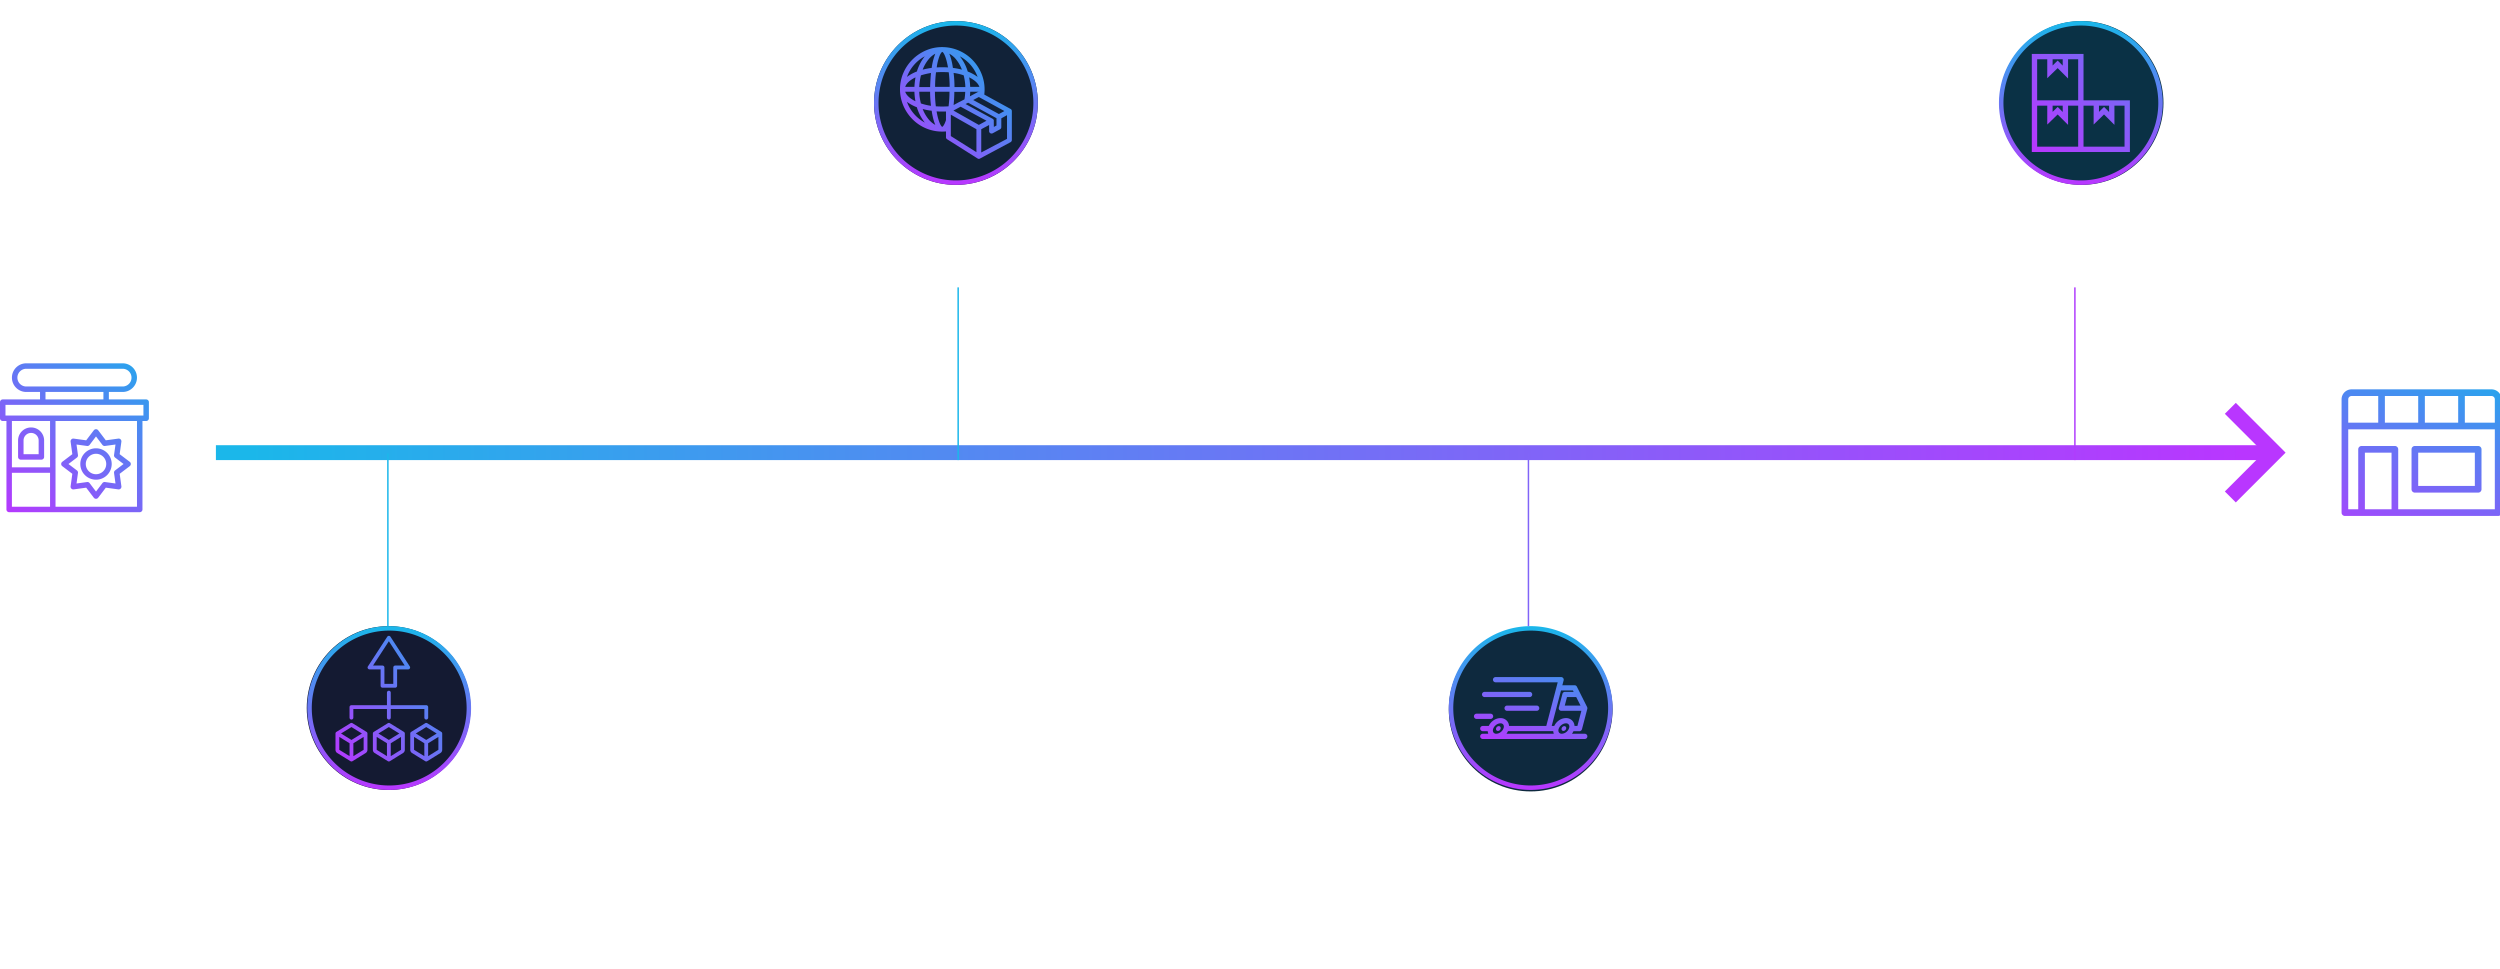 <?xml version="1.0" encoding="UTF-8"?>
<svg xmlns="http://www.w3.org/2000/svg" xmlns:xlink="http://www.w3.org/1999/xlink" width="1679" height="651" viewBox="0 0 1679 651">
  <defs>
    <filter id="Ellipse_2456" x="176" y="390.516" width="170" height="170">
      <feOffset></feOffset>
      <feGaussianBlur stdDeviation="10" result="blur"></feGaussianBlur>
      <feFlood flood-color="#1ab7ea" flood-opacity="0.365"></feFlood>
      <feComposite operator="in" in2="blur"></feComposite>
      <feComposite in="SourceGraphic"></feComposite>
    </filter>
    <linearGradient id="linear-gradient" x1="0.5" x2="0.5" y2="1" gradientUnits="objectBoundingBox">
      <stop offset="0" stop-color="#1ab7ea"></stop>
      <stop offset="1" stop-color="#b936ff"></stop>
    </linearGradient>
    <linearGradient id="linear-gradient-2" x1="1" x2="0" y2="1" gradientUnits="objectBoundingBox">
      <stop offset="0" stop-color="#13b5ea"></stop>
      <stop offset="1" stop-color="#b936ff"></stop>
    </linearGradient>
    <filter id="Ellipse_2456-2" x="1313" y="-15.838" width="170" height="170">
      <feOffset></feOffset>
      <feGaussianBlur stdDeviation="10" result="blur-2"></feGaussianBlur>
      <feFlood flood-color="#1ab7ea" flood-opacity="0.365"></feFlood>
      <feComposite operator="in" in2="blur-2"></feComposite>
      <feComposite in="SourceGraphic"></feComposite>
    </filter>
    <filter id="Ellipse_2456-3" x="557" y="-15.838" width="170" height="170">
      <feOffset></feOffset>
      <feGaussianBlur stdDeviation="10" result="blur-3"></feGaussianBlur>
      <feFlood flood-color="#1ab7ea" flood-opacity="0.365"></feFlood>
      <feComposite operator="in" in2="blur-3"></feComposite>
      <feComposite in="SourceGraphic"></feComposite>
    </filter>
    <filter id="Ellipse_2456-4" x="943" y="391.516" width="170" height="170">
      <feOffset></feOffset>
      <feGaussianBlur stdDeviation="10" result="blur-4"></feGaussianBlur>
      <feFlood flood-color="#1ab7ea" flood-opacity="0.365"></feFlood>
      <feComposite operator="in" in2="blur-4"></feComposite>
      <feComposite in="SourceGraphic"></feComposite>
    </filter>
    <linearGradient id="linear-gradient-9" x1="0.015" x2="0.988" gradientUnits="objectBoundingBox">
      <stop offset="0" stop-color="#1bb7ea"></stop>
      <stop offset="1" stop-color="#b936ff"></stop>
    </linearGradient>
    <clipPath id="clip-Web_1920_3">
      <rect width="1679" height="651"></rect>
    </clipPath>
  </defs>
  <g id="Web_1920_3" data-name="Web 1920 – 3" clip-path="url(#clip-Web_1920_3)">
    <g id="Group_1230" data-name="Group 1230" transform="translate(-120 -246)">
      <g id="Group_1189" data-name="Group 1189" transform="translate(145 198.322)">
        <g id="Group_1167" data-name="Group 1167" transform="translate(1 -6.901)">
          <path id="Path_1195" data-name="Path 1195" d="M17.275,25H13.9L17.31,7.938h3.375Zm15.513,0H29.413L25.557,13.656h-.07L23.225,25H19.85l3.41-17.062h3.375L30.479,19.27h.07L32.823,7.938H36.2ZM48.711,10.574H44.317L41.434,25H38.059l2.883-14.426H36.571L37.1,7.938H49.239ZM58.389,17.5H51.92l-.973,4.875h7.582L58,25H47.045l3.41-17.062H61.389l-.527,2.637H53.3l-.855,4.289h6.469Zm4.9,4.875h6.984L69.742,25H59.382l3.41-17.062h3.375Zm11.634,0H81.9L81.376,25H71.017l3.41-17.062H77.8ZM86.2,25H82.827l3.41-17.062h3.375Zm15.3-2.332a8.439,8.439,0,0,1-2.59,1.793,9.161,9.161,0,0,1-3.961.785,5.164,5.164,0,0,1-4.289-1.975,5.876,5.876,0,0,1-.949-5.021l.715-3.562a8.886,8.886,0,0,1,2.777-5.145,7.333,7.333,0,0,1,4.98-1.852,5.108,5.108,0,0,1,4.078,1.518,5.036,5.036,0,0,1,1.055,3.99l-.035.07H100.1a3.521,3.521,0,0,0-.451-2.174,2.126,2.126,0,0,0-1.893-.768,3.322,3.322,0,0,0-2.443,1.236,6.285,6.285,0,0,0-1.518,3.1l-.715,3.586a4.656,4.656,0,0,0,.229,3.217,2.294,2.294,0,0,0,2.174,1.154,5.176,5.176,0,0,0,1.705-.252,3.361,3.361,0,0,0,1.119-.6l.621-3.094h-2.66l.469-2.367h6.035ZM114.533,17.5h-6.469l-.973,4.875h7.582L114.146,25H103.189L106.6,7.938h10.934l-.527,2.637h-7.559l-.855,4.289h6.469ZM128.464,25h-3.375l-3.855-11.344h-.07L118.9,25h-3.375l3.41-17.062h3.375l3.844,11.332h.07L128.5,7.938h3.375Zm15.923-14.426h-4.395L137.111,25h-3.375l2.883-14.426h-4.371l.527-2.637h12.141Zm17.7,7.477a9.474,9.474,0,0,1-2.76,5.285,7.221,7.221,0,0,1-5.068,1.91,5.364,5.364,0,0,1-4.441-2.115,6.042,6.042,0,0,1-1.055-5.162l.609-3.07a9.737,9.737,0,0,1,2.689-5.291,6.916,6.916,0,0,1,4.963-1.916,5.561,5.561,0,0,1,4.541,2.133A5.959,5.959,0,0,1,162.7,14.98Zm-2.766-3.094a4.458,4.458,0,0,0-.393-3.334,2.688,2.688,0,0,0-2.432-1.26,2.926,2.926,0,0,0-2.379,1.242,7.611,7.611,0,0,0-1.371,3.27l-.621,3.094a4.714,4.714,0,0,0,.316,3.357,2.517,2.517,0,0,0,2.344,1.26,3.124,3.124,0,0,0,2.473-1.26,7.339,7.339,0,0,0,1.453-3.275Zm8.037,3.223L166,25h-3.387l3.41-17.062h6.059A5.326,5.326,0,0,1,176,9.285a3.821,3.821,0,0,1,.891,3.691,5.02,5.02,0,0,1-1.113,2.361,5.755,5.755,0,0,1-2.215,1.494,2.853,2.853,0,0,1,1.705,1.523,4.2,4.2,0,0,1,.17,2.5l-.258,1.254a6.245,6.245,0,0,0-.123,1.506,1.683,1.683,0,0,0,.393,1.143L175.4,25h-3.48a1.622,1.622,0,0,1-.322-1.236,10.365,10.365,0,0,1,.217-1.682l.234-1.207a2.646,2.646,0,0,0-.193-2.021,1.8,1.8,0,0,0-1.6-.674Zm.527-2.637h2.625a3.037,3.037,0,0,0,1.957-.627,2.988,2.988,0,0,0,1.031-1.787,2.371,2.371,0,0,0-.234-1.9,1.988,1.988,0,0,0-1.711-.656h-2.672ZM176.9,25l3.41-17.062h5.1a5.633,5.633,0,0,1,4.523,2.1,5.854,5.854,0,0,1,1.16,5.145L190.515,18a9.157,9.157,0,0,1-2.7,5.186A7.148,7.148,0,0,1,182.863,25Zm6.258-14.426-2.355,11.8h2.414a3.153,3.153,0,0,0,2.508-1.172,7,7,0,0,0,1.406-3.2l.574-2.848a4.306,4.306,0,0,0-.434-3.328,2.882,2.882,0,0,0-2.566-1.254ZM202.384,17.5h-6.469l-.973,4.875h7.582L202,25H191.04l3.41-17.062h10.934l-.527,2.637H197.3l-.855,4.289h6.469Zm5.74.68L206.764,25h-3.387l3.41-17.062h6.059a5.326,5.326,0,0,1,3.914,1.348,3.821,3.821,0,0,1,.891,3.691,5.02,5.02,0,0,1-1.113,2.361,5.755,5.755,0,0,1-2.215,1.494,2.853,2.853,0,0,1,1.705,1.523,4.2,4.2,0,0,1,.17,2.5l-.258,1.254a6.245,6.245,0,0,0-.123,1.506,1.683,1.683,0,0,0,.393,1.143l-.047.246h-3.48a1.622,1.622,0,0,1-.322-1.236,10.365,10.365,0,0,1,.217-1.682l.234-1.207a2.646,2.646,0,0,0-.193-2.021,1.8,1.8,0,0,0-1.6-.674Zm.527-2.637h2.625a3.037,3.037,0,0,0,1.957-.627,2.988,2.988,0,0,0,1.031-1.787,2.371,2.371,0,0,0-.234-1.9,1.988,1.988,0,0,0-1.711-.656h-2.672ZM46.42,47.281l.023.07a8.517,8.517,0,0,1-2.4,4.371,6.421,6.421,0,0,1-4.482,1.523A5.37,5.37,0,0,1,35.176,51.2a5.828,5.828,0,0,1-1.049-5.068l.68-3.4a9.645,9.645,0,0,1,2.566-5.2,6.5,6.5,0,0,1,4.711-1.84A5.575,5.575,0,0,1,46.4,37.355a5.206,5.206,0,0,1,1.172,4.43l-.023.059h-3.3a3.824,3.824,0,0,0-.352-2.607,2.33,2.33,0,0,0-2.121-.908,2.827,2.827,0,0,0-2.232,1.225,7.157,7.157,0,0,0-1.354,3.158l-.691,3.422a4.968,4.968,0,0,0,.205,3.275,2.182,2.182,0,0,0,2.1,1.213,2.8,2.8,0,0,0,2.1-.814,5.708,5.708,0,0,0,1.248-2.525Zm14.834-1.23a9.474,9.474,0,0,1-2.76,5.285,7.221,7.221,0,0,1-5.068,1.91,5.364,5.364,0,0,1-4.441-2.115,6.042,6.042,0,0,1-1.055-5.162l.609-3.07a9.737,9.737,0,0,1,2.689-5.291,6.916,6.916,0,0,1,4.963-1.916,5.561,5.561,0,0,1,4.541,2.133,5.959,5.959,0,0,1,1.131,5.156Zm-2.766-3.094a4.458,4.458,0,0,0-.393-3.334,2.688,2.688,0,0,0-2.432-1.26,2.926,2.926,0,0,0-2.379,1.242,7.611,7.611,0,0,0-1.371,3.27l-.621,3.094a4.714,4.714,0,0,0,.316,3.357,2.517,2.517,0,0,0,2.344,1.26,3.124,3.124,0,0,0,2.473-1.26,7.339,7.339,0,0,0,1.453-3.275ZM74.716,53H71.341L67.486,41.656h-.07L65.154,53H61.779l3.41-17.062h3.375L72.408,47.27h.07l2.273-11.332h3.375Zm11.67-4.137a1.911,1.911,0,0,0-.334-1.752,6.707,6.707,0,0,0-2.2-1.271,9.6,9.6,0,0,1-3.926-2.256,3.719,3.719,0,0,1-.809-3.475,4.893,4.893,0,0,1,2.168-3.27,7.463,7.463,0,0,1,4.2-1.148A5.668,5.668,0,0,1,89.568,37.1a3.81,3.81,0,0,1,.943,3.82l-.035.07h-3.27a2.189,2.189,0,0,0-.387-1.934,2.316,2.316,0,0,0-1.863-.727,2.672,2.672,0,0,0-1.576.51,2.015,2.015,0,0,0-.873,1.248,1.666,1.666,0,0,0,.352,1.67,9.419,9.419,0,0,0,2.578,1.307,8.454,8.454,0,0,1,3.645,2.221,4.013,4.013,0,0,1,.68,3.557,4.856,4.856,0,0,1-2.174,3.311,7.781,7.781,0,0,1-4.248,1.1,7.185,7.185,0,0,1-4.33-1.277q-1.764-1.277-1.166-3.949l.023-.07h3.281q-.3,1.512.545,2.092a3.775,3.775,0,0,0,2.174.58,2.85,2.85,0,0,0,1.605-.5A2,2,0,0,0,86.386,48.863Zm18.255-2.812a9.474,9.474,0,0,1-2.76,5.285,7.221,7.221,0,0,1-5.068,1.91,5.364,5.364,0,0,1-4.441-2.115,6.042,6.042,0,0,1-1.055-5.162l.609-3.07a9.737,9.737,0,0,1,2.689-5.291,6.916,6.916,0,0,1,4.963-1.916,5.561,5.561,0,0,1,4.541,2.133,5.959,5.959,0,0,1,1.131,5.156Zm-2.766-3.094a4.458,4.458,0,0,0-.393-3.334,2.688,2.688,0,0,0-2.432-1.26,2.926,2.926,0,0,0-2.379,1.242,7.611,7.611,0,0,0-1.371,3.27l-.621,3.094A4.714,4.714,0,0,0,95,49.326a2.517,2.517,0,0,0,2.344,1.26,3.124,3.124,0,0,0,2.473-1.26,7.339,7.339,0,0,0,1.453-3.275Zm7.193,7.418h6.984L115.526,53H105.166l3.41-17.062h3.375ZM120.352,53h-3.375l3.41-17.062h3.375Zm2.576,0,3.41-17.062h5.1a5.633,5.633,0,0,1,4.523,2.1,5.854,5.854,0,0,1,1.16,5.145L136.545,46a9.157,9.157,0,0,1-2.7,5.186A7.148,7.148,0,0,1,128.892,53Zm6.258-14.426-2.355,11.8h2.414a3.153,3.153,0,0,0,2.508-1.172,7,7,0,0,0,1.406-3.2l.574-2.848a4.306,4.306,0,0,0-.434-3.328,2.882,2.882,0,0,0-2.566-1.254Zm16.9,10.746h-5.344l-1.8,3.68h-3.387l8.836-17.062h3.445L149.808,53h-3.4Zm-4.031-2.684h3.785l-.574-6.4-.07-.012Zm21.537-8.062h-4.395L156.309,53h-3.375l2.883-14.426h-4.371l.527-2.637h12.141ZM165.471,53H162.1l3.41-17.062h3.375Zm16.849-6.949a9.474,9.474,0,0,1-2.76,5.285,7.221,7.221,0,0,1-5.068,1.91,5.364,5.364,0,0,1-4.441-2.115A6.042,6.042,0,0,1,169,45.969l.609-3.07a9.737,9.737,0,0,1,2.689-5.291,6.916,6.916,0,0,1,4.963-1.916,5.561,5.561,0,0,1,4.541,2.133,5.959,5.959,0,0,1,1.131,5.156Zm-2.766-3.094a4.458,4.458,0,0,0-.393-3.334,2.688,2.688,0,0,0-2.432-1.26,2.926,2.926,0,0,0-2.379,1.242,7.611,7.611,0,0,0-1.371,3.27l-.621,3.094a4.714,4.714,0,0,0,.316,3.357,2.517,2.517,0,0,0,2.344,1.26,3.124,3.124,0,0,0,2.473-1.26,7.339,7.339,0,0,0,1.453-3.275ZM195.783,53h-3.375l-3.855-11.344h-.07L186.22,53h-3.375l3.41-17.062h3.375l3.844,11.332h.07l2.273-11.332h3.375Z" transform="translate(119 605)" fill="#fff"></path>
          <g transform="matrix(1, 0, 0, 1, -26, 54.58)" filter="url(#Ellipse_2456)">
            <circle id="Ellipse_2456-5" data-name="Ellipse 2456" cx="55" cy="55" r="55" transform="translate(206 420.52)" fill="#141a32"></circle>
          </g>
          <path id="Ellipse_2452" data-name="Ellipse 2452" d="M55,3a52.015,52.015,0,0,0-20.24,99.915A52.014,52.014,0,0,0,75.24,7.085,51.672,51.672,0,0,0,55,3m0-3A55,55,0,1,1,0,55,55,55,0,0,1,55,0Z" transform="translate(180.373 475.095)" fill="url(#linear-gradient)"></path>
          <path id="noun-consolidation-5934024" d="M87.113,47.489h6.38a1.279,1.279,0,0,1,1.279,1.278V59.793h5.959V48.767a1.279,1.279,0,0,1,1.279-1.278h6.38L97.75,31.157Zm-3.482,1.887a1.281,1.281,0,0,1,.053-1.307l13-19.95a1.279,1.279,0,0,1,2.142,0l13,19.95a1.28,1.28,0,0,1-1.072,1.977h-7.459V61.072a1.278,1.278,0,0,1-1.278,1.279H93.494a1.277,1.277,0,0,1-1.278-1.279V50.046H84.757a1.28,1.28,0,0,1-1.126-.67Zm47.394,54.648V95.411l-6.891,4.255v8.663l6.888-4.254c0-.012,0-.029,0-.05Zm-16.334.05,6.887,4.254V99.666l-6.89-4.255v8.613c0,.022,0,.038,0,.05Zm1.151-10.956,7.015-4.331,7.014,4.331-7.014,4.332Zm17.74,0v10.906a2.529,2.529,0,0,1-1.156,2.189l-8.9,5.495a1.284,1.284,0,0,1-1.342,0l-8.9-5.495a2.532,2.532,0,0,1-1.155-2.189V93.118a1.282,1.282,0,0,1,.607-1.088l9.447-5.834a1.278,1.278,0,0,1,1.342,0l9.447,5.834a1.282,1.282,0,0,1,.607,1.088ZM80.813,104.024V95.411l-6.89,4.255v8.663l6.887-4.254a.4.4,0,0,0,0-.05Zm-16.334.05,6.888,4.254V99.666l-6.891-4.255v8.613c0,.022,0,.038,0,.05ZM65.63,93.118l7.014-4.331,7.012,4.331L72.644,97.45Zm17.74,0v10.906a2.535,2.535,0,0,1-1.155,2.189l-8.9,5.495a1.288,1.288,0,0,1-1.344,0l-8.9-5.495a2.53,2.53,0,0,1-1.156-2.189V93.118a1.277,1.277,0,0,1,.607-1.088L71.974,86.2a1.28,1.28,0,0,1,1.344,0l9.446,5.834a1.282,1.282,0,0,1,.607,1.088Zm22.548,10.906V95.411l-6.89,4.255v8.663l6.887-4.254a.4.4,0,0,0,0-.05Zm-16.332.05,6.886,4.254V99.666l-6.89-4.255Zm1.151-10.956,7.012-4.331,7.014,4.331L97.749,97.45Zm17.737,0v10.906a2.53,2.53,0,0,1-1.155,2.189l-8.9,5.495a1.286,1.286,0,0,1-1.342,0l-8.9-5.495a2.533,2.533,0,0,1-1.156-2.189V93.118a1.278,1.278,0,0,1,.607-1.088L97.077,86.2a1.282,1.282,0,0,1,1.344,0l9.446,5.834a1.277,1.277,0,0,1,.607,1.088ZM71.343,82.476V75.392a1.278,1.278,0,0,1,1.279-1.278h23.85v-8.45a1.278,1.278,0,1,1,2.557,0v8.45h23.849a1.279,1.279,0,0,1,1.279,1.278v7.085a1.278,1.278,0,0,1-2.557,0V76.67H99.027v5.806a1.278,1.278,0,0,1-2.557,0V76.67H73.9v5.806a1.278,1.278,0,0,1-2.557,0Z" transform="translate(137.402 454.082)" stroke="rgba(0,0,0,0)" stroke-miterlimit="10" stroke-width="1" fill-rule="evenodd" fill="url(#linear-gradient-2)"></path>
        </g>
      </g>
      <g id="Group_1192" data-name="Group 1192" transform="translate(1278 -461.938)">
        <g id="Group_1167-2" data-name="Group 1167" transform="translate(1 -6.901)">
          <path id="Path_1197" data-name="Path 1197" d="M60.888,25H57.513l3.41-17.062H64.3ZM76.4,25H73.027L69.171,13.656H69.1L66.839,25H63.464l3.41-17.062h3.375L74.093,19.27h.07L76.437,7.938h3.375Zm8.787-4.535.047.855h.07l.316-.832,5.32-12.551H94.5L86.419,25H82.95l-2.6-17.062H83.9ZM103.959,17.5H97.491l-.973,4.875H104.1L103.573,25H92.616l3.41-17.062h10.934l-.527,2.637H98.873l-.855,4.289h6.469ZM117.891,25h-3.375L110.66,13.656h-.07L108.328,25h-3.375l3.41-17.062h3.375l3.844,11.332h.07l2.273-11.332H121.3Zm15.923-14.426H129.42L126.537,25h-3.375l2.883-14.426h-4.371l.527-2.637h12.141Zm12.279,7.477a9.474,9.474,0,0,1-2.76,5.285,7.221,7.221,0,0,1-5.068,1.91,5.364,5.364,0,0,1-4.441-2.115,6.042,6.042,0,0,1-1.055-5.162l.609-3.07a9.737,9.737,0,0,1,2.689-5.291,6.916,6.916,0,0,1,4.963-1.916,5.561,5.561,0,0,1,4.541,2.133A5.959,5.959,0,0,1,146.7,14.98Zm-2.766-3.094a4.458,4.458,0,0,0-.393-3.334,2.688,2.688,0,0,0-2.432-1.26,2.926,2.926,0,0,0-2.379,1.242,7.611,7.611,0,0,0-1.371,3.27l-.621,3.094a4.714,4.714,0,0,0,.316,3.357,2.517,2.517,0,0,0,2.344,1.26,3.124,3.124,0,0,0,2.473-1.26,7.339,7.339,0,0,0,1.453-3.275Zm8.037,3.223L150,25h-3.387l3.41-17.062h6.059A5.326,5.326,0,0,1,160,9.285a3.821,3.821,0,0,1,.891,3.691,5.02,5.02,0,0,1-1.113,2.361,5.755,5.755,0,0,1-2.215,1.494,2.853,2.853,0,0,1,1.705,1.523,4.2,4.2,0,0,1,.17,2.5l-.258,1.254a6.245,6.245,0,0,0-.123,1.506,1.683,1.683,0,0,0,.393,1.143L159.4,25h-3.48a1.622,1.622,0,0,1-.322-1.236,10.365,10.365,0,0,1,.217-1.682l.234-1.207a2.646,2.646,0,0,0-.193-2.021,1.8,1.8,0,0,0-1.6-.674Zm.527-2.637h2.625a3.037,3.037,0,0,0,1.957-.627,2.988,2.988,0,0,0,1.031-1.787,2.371,2.371,0,0,0-.234-1.9,1.988,1.988,0,0,0-1.711-.656h-2.672Zm15.947.012.07.012,4.852-7.629h3.691l-7.617,11.051L167.639,25h-3.363l1.242-6.234L162.366,7.938h3.7ZM61.773,46.18,60.414,53H57.027l3.41-17.062H66.5a5.326,5.326,0,0,1,3.914,1.348,3.821,3.821,0,0,1,.891,3.691,5.02,5.02,0,0,1-1.113,2.361,5.755,5.755,0,0,1-2.215,1.494,2.853,2.853,0,0,1,1.705,1.523,4.2,4.2,0,0,1,.17,2.5l-.258,1.254a6.245,6.245,0,0,0-.123,1.506,1.683,1.683,0,0,0,.393,1.143L69.812,53h-3.48a1.622,1.622,0,0,1-.322-1.236,10.365,10.365,0,0,1,.217-1.682l.234-1.207a2.646,2.646,0,0,0-.193-2.021,1.8,1.8,0,0,0-1.6-.674Zm.527-2.637h2.625a3.037,3.037,0,0,0,1.957-.627,2.988,2.988,0,0,0,1.031-1.787,2.371,2.371,0,0,0-.234-1.9,1.988,1.988,0,0,0-1.711-.656H63.3ZM82.654,45.5H76.185l-.973,4.875h7.582L82.267,53H71.31l3.41-17.062H85.654l-.527,2.637H77.568l-.855,4.289h6.469Zm5.6,1.313L87.022,53H83.647l3.41-17.062h6.422a5.033,5.033,0,0,1,3.943,1.529,4.277,4.277,0,0,1,.9,3.92A6.466,6.466,0,0,1,95.952,45.4a7.4,7.4,0,0,1-4.641,1.412Zm.527-2.637h3.059a2.848,2.848,0,0,0,2.027-.8,3.682,3.682,0,0,0,1.09-1.969,2.783,2.783,0,0,0-.229-2.068,1.936,1.936,0,0,0-1.775-.768H89.905Zm23.283,1.875a9.474,9.474,0,0,1-2.76,5.285,7.221,7.221,0,0,1-5.068,1.91,5.364,5.364,0,0,1-4.441-2.115,6.042,6.042,0,0,1-1.055-5.162l.609-3.07a9.737,9.737,0,0,1,2.689-5.291A6.916,6.916,0,0,1,107,35.691a5.561,5.561,0,0,1,4.541,2.133,5.959,5.959,0,0,1,1.131,5.156ZM109.3,42.957a4.458,4.458,0,0,0-.393-3.334,2.688,2.688,0,0,0-2.432-1.26,2.926,2.926,0,0,0-2.379,1.242,7.611,7.611,0,0,0-1.371,3.27l-.621,3.094a4.714,4.714,0,0,0,.316,3.357,2.517,2.517,0,0,0,2.344,1.26,3.124,3.124,0,0,0,2.473-1.26,7.339,7.339,0,0,0,1.453-3.275Zm8.037,3.223L115.975,53h-3.387L116,35.938h6.059a5.326,5.326,0,0,1,3.914,1.348,3.821,3.821,0,0,1,.891,3.691,5.02,5.02,0,0,1-1.113,2.361,5.755,5.755,0,0,1-2.215,1.494,2.853,2.853,0,0,1,1.705,1.523,4.2,4.2,0,0,1,.17,2.5l-.258,1.254a6.245,6.245,0,0,0-.123,1.506,1.683,1.683,0,0,0,.393,1.143l-.047.246h-3.48a1.622,1.622,0,0,1-.322-1.236,10.365,10.365,0,0,1,.217-1.682l.234-1.207a2.646,2.646,0,0,0-.193-2.021,1.8,1.8,0,0,0-1.6-.674Zm.527-2.637h2.625a3.037,3.037,0,0,0,1.957-.627,2.988,2.988,0,0,0,1.031-1.787,2.371,2.371,0,0,0-.234-1.9,1.988,1.988,0,0,0-1.711-.656h-2.672Zm22.3-4.969h-4.395L132.882,53h-3.375l2.883-14.426h-4.371l.527-2.637h12.141ZM142.044,53h-3.375l3.41-17.062h3.375Zm15.513,0h-3.375l-3.855-11.344h-.07L147.995,53H144.62l3.41-17.062h3.375l3.844,11.332h.07l2.273-11.332h3.375Zm15.115-2.332a8.439,8.439,0,0,1-2.59,1.793,9.161,9.161,0,0,1-3.961.785,5.164,5.164,0,0,1-4.289-1.975,5.876,5.876,0,0,1-.949-5.021l.715-3.562a8.886,8.886,0,0,1,2.777-5.145,7.333,7.333,0,0,1,4.98-1.852,5.108,5.108,0,0,1,4.078,1.518,5.036,5.036,0,0,1,1.055,3.99l-.035.07h-3.187a3.521,3.521,0,0,0-.451-2.174,2.126,2.126,0,0,0-1.893-.768,3.322,3.322,0,0,0-2.443,1.236,6.285,6.285,0,0,0-1.518,3.1l-.715,3.586a4.656,4.656,0,0,0,.229,3.217,2.294,2.294,0,0,0,2.174,1.154,5.176,5.176,0,0,0,1.705-.252,3.361,3.361,0,0,0,1.119-.6l.621-3.094h-2.66L167.9,44.3h6.035Z" transform="translate(119 850)" fill="#fff"></path>
          <g transform="matrix(1, 0, 0, 1, -1159, 714.84)" filter="url(#Ellipse_2456-2)">
            <circle id="Ellipse_2456-6" data-name="Ellipse 2456" cx="55" cy="55" r="55" transform="translate(1343 14.16)" fill="#0a3145"></circle>
          </g>
          <path id="Ellipse_2452-2" data-name="Ellipse 2452" d="M55,3a52.015,52.015,0,0,0-20.24,99.915A52.014,52.014,0,0,0,75.24,7.085,51.672,51.672,0,0,0,55,3m0-3A55,55,0,1,1,0,55,55,55,0,0,1,55,0Z" transform="translate(183.5 729)" fill="url(#linear-gradient)"></path>
          <g id="noun-inventory-4737487_1_" data-name="noun-inventory-4737487 (1)" transform="translate(150.063 695.564)">
            <path id="Union_150" data-name="Union 150" d="M-7636.563-5907.691v-65.873h34.735v31.14h31.14v34.733Zm34.735-3.593h27.544v-27.546h-6.784v12.9l-6.994-6.99-6.982,6.771v-12.684h-6.784Zm-31.14,0h27.544v-27.546h-6.784v12.917l-6.994-6.994-6.982,6.773v-12.7h-6.784Zm48.3-23.3v-4.249h-6.784v4.178l3.4-3.318Zm-31.14,0v-4.249h-6.784v4.178l3.4-3.318Zm-17.164-7.842h27.544v-27.544h-6.784v12.916l-6.994-6.994-6.982,6.773v-12.695h-6.784Zm17.164-23.3v-4.247h-6.784v4.176l3.4-3.318Z" transform="translate(7692.063 6029.064)" fill="url(#linear-gradient-2)"></path>
          </g>
        </g>
      </g>
      <g id="Group_1190" data-name="Group 1190" transform="translate(527 -469.938)">
        <g id="Group_1167-3" data-name="Group 1167" transform="translate(1 -6.901)">
          <g transform="matrix(1, 0, 0, 1, -408, 722.84)" filter="url(#Ellipse_2456-3)">
            <circle id="Ellipse_2456-7" data-name="Ellipse 2456" cx="55" cy="55" r="55" transform="translate(587 14.16)" fill="#112238"></circle>
          </g>
          <path id="Path_1194" data-name="Path 1194" d="M62.478,22.668a8.439,8.439,0,0,1-2.59,1.793,9.161,9.161,0,0,1-3.961.785,5.164,5.164,0,0,1-4.289-1.975,5.876,5.876,0,0,1-.949-5.021l.715-3.562a8.886,8.886,0,0,1,2.777-5.145,7.333,7.333,0,0,1,4.98-1.852A5.108,5.108,0,0,1,63.24,9.209a5.036,5.036,0,0,1,1.055,3.99l-.035.07H61.072a3.521,3.521,0,0,0-.451-2.174,2.126,2.126,0,0,0-1.893-.768,3.322,3.322,0,0,0-2.443,1.236,6.285,6.285,0,0,0-1.518,3.1l-.715,3.586a4.656,4.656,0,0,0,.229,3.217,2.294,2.294,0,0,0,2.174,1.154,5.176,5.176,0,0,0,1.705-.252,3.361,3.361,0,0,0,1.119-.6l.621-3.094H57.24l.469-2.367h6.035Zm5.588-.293H75.05L74.523,25H64.163l3.41-17.062h3.375Zm21.712-4.324a9.474,9.474,0,0,1-2.76,5.285,7.221,7.221,0,0,1-5.068,1.91,5.364,5.364,0,0,1-4.441-2.115,6.042,6.042,0,0,1-1.055-5.162l.609-3.07a9.737,9.737,0,0,1,2.689-5.291,6.916,6.916,0,0,1,4.963-1.916,5.561,5.561,0,0,1,4.541,2.133,5.959,5.959,0,0,1,1.131,5.156Zm-2.766-3.094a4.458,4.458,0,0,0-.393-3.334,2.688,2.688,0,0,0-2.432-1.26,2.926,2.926,0,0,0-2.379,1.242,7.611,7.611,0,0,0-1.371,3.27l-.621,3.094a4.714,4.714,0,0,0,.316,3.357,2.517,2.517,0,0,0,2.344,1.26,3.124,3.124,0,0,0,2.473-1.26A7.339,7.339,0,0,0,86.4,18.051ZM90.3,25l3.41-17.062h5.449a6.213,6.213,0,0,1,4.09,1.2,3.343,3.343,0,0,1,.973,3.48,4.877,4.877,0,0,1-1.008,2.162,4.489,4.489,0,0,1-1.969,1.354,2.561,2.561,0,0,1,1.846,1.412,4.076,4.076,0,0,1,.217,2.49,5.738,5.738,0,0,1-2.244,3.785A7.925,7.925,0,0,1,96.491,25Zm4.887-7.547-.984,4.922h2.813a3.035,3.035,0,0,0,1.916-.6,2.83,2.83,0,0,0,1.014-1.74,2.8,2.8,0,0,0-.129-1.957,1.714,1.714,0,0,0-1.57-.621Zm.469-2.367h2.285a3.157,3.157,0,0,0,1.863-.6,2.6,2.6,0,0,0,1-1.605,1.9,1.9,0,0,0-.293-1.787,2.67,2.67,0,0,0-1.875-.521H96.561Zm17.81,6.234h-5.344L106.32,25h-3.387L111.77,7.938h3.445L117.2,25h-3.4Zm-4.031-2.684h3.785l-.574-6.4-.07-.012Zm12.607,3.738h6.984L128.5,25H118.142l3.41-17.062h3.375ZM146.2,17.91h-6.539L138.247,25h-3.375l3.41-17.062h11.027l-.527,2.637H141.13l-.937,4.7h6.539Zm5.822.27L150.666,25H147.28l3.41-17.062h6.059a5.326,5.326,0,0,1,3.914,1.348,3.821,3.821,0,0,1,.891,3.691,5.02,5.02,0,0,1-1.113,2.361,5.755,5.755,0,0,1-2.215,1.494,2.853,2.853,0,0,1,1.705,1.523,4.2,4.2,0,0,1,.17,2.5l-.258,1.254a6.245,6.245,0,0,0-.123,1.506,1.683,1.683,0,0,0,.393,1.143l-.047.246h-3.48a1.622,1.622,0,0,1-.322-1.236,10.365,10.365,0,0,1,.217-1.682l.234-1.207a2.646,2.646,0,0,0-.193-2.021,1.8,1.8,0,0,0-1.6-.674Zm.527-2.637h2.625a3.037,3.037,0,0,0,1.957-.627,2.988,2.988,0,0,0,1.031-1.787,2.371,2.371,0,0,0-.234-1.9,1.988,1.988,0,0,0-1.711-.656h-2.672ZM172.906,17.5h-6.469l-.973,4.875h7.582L172.52,25H161.563l3.41-17.062h10.934l-.527,2.637H167.82l-.855,4.289h6.469Zm4.545,7.5h-3.375l3.41-17.062h3.375Zm15.3-2.332a8.439,8.439,0,0,1-2.59,1.793,9.161,9.161,0,0,1-3.961.785,5.164,5.164,0,0,1-4.289-1.975,5.876,5.876,0,0,1-.949-5.021l.715-3.562a8.886,8.886,0,0,1,2.777-5.145,7.333,7.333,0,0,1,4.98-1.852,5.108,5.108,0,0,1,4.078,1.518,5.036,5.036,0,0,1,1.055,3.99l-.035.07h-3.187A3.521,3.521,0,0,0,190.9,11.1,2.126,2.126,0,0,0,189,10.328a3.322,3.322,0,0,0-2.443,1.236,6.285,6.285,0,0,0-1.518,3.1l-.715,3.586a4.656,4.656,0,0,0,.229,3.217,2.294,2.294,0,0,0,2.174,1.154,5.176,5.176,0,0,0,1.705-.252,3.361,3.361,0,0,0,1.119-.6l.621-3.094h-2.66l.469-2.367h6.035ZM207.376,25h-3.363l1.418-7.09h-6.2L197.813,25h-3.375l3.41-17.062h3.375l-1.465,7.336h6.2l1.465-7.336h3.363ZM223.3,10.574H218.9L216.022,25h-3.375l2.883-14.426h-4.371l.527-2.637h12.141ZM12.905,45.91H6.366L4.948,53H1.573l3.41-17.062H16.011l-.527,2.637H7.831l-.937,4.7h6.539Zm15.349.141a9.474,9.474,0,0,1-2.76,5.285,7.221,7.221,0,0,1-5.068,1.91,5.364,5.364,0,0,1-4.441-2.115,6.042,6.042,0,0,1-1.055-5.162l.609-3.07a9.737,9.737,0,0,1,2.689-5.291,6.916,6.916,0,0,1,4.963-1.916,5.561,5.561,0,0,1,4.541,2.133,5.959,5.959,0,0,1,1.131,5.156Zm-2.766-3.094a4.458,4.458,0,0,0-.393-3.334,2.688,2.688,0,0,0-2.432-1.26,2.926,2.926,0,0,0-2.379,1.242,7.611,7.611,0,0,0-1.371,3.27l-.621,3.094a4.714,4.714,0,0,0,.316,3.357,2.517,2.517,0,0,0,2.344,1.26,3.124,3.124,0,0,0,2.473-1.26,7.339,7.339,0,0,0,1.453-3.275Zm8.037,3.223L32.166,53H28.78l3.41-17.062h6.059a5.326,5.326,0,0,1,3.914,1.348,3.821,3.821,0,0,1,.891,3.691,5.02,5.02,0,0,1-1.113,2.361,5.755,5.755,0,0,1-2.215,1.494,2.853,2.853,0,0,1,1.705,1.523,4.2,4.2,0,0,1,.17,2.5l-.258,1.254a6.245,6.245,0,0,0-.123,1.506,1.683,1.683,0,0,0,.393,1.143L41.565,53h-3.48a1.622,1.622,0,0,1-.322-1.236,10.365,10.365,0,0,1,.217-1.682l.234-1.207a2.646,2.646,0,0,0-.193-2.021,1.8,1.8,0,0,0-1.6-.674Zm.527-2.637h2.625a3.037,3.037,0,0,0,1.957-.627,2.988,2.988,0,0,0,1.031-1.787,2.371,2.371,0,0,0-.234-1.9,1.988,1.988,0,0,0-1.711-.656H35.049Zm22.65,3.68.07.012,3.949-11.3H64L57.617,53H54.488L53.434,42.137l-.07-.012L48.84,53H45.711l-.937-17.062h3.3l.352,11.273.059.012,4.664-11.285h2.473Zm14.377,2.1H65.736L63.931,53H60.545L69.38,35.938h3.445L74.806,53h-3.4Zm-4.031-2.684h3.785l-.574-6.4-.07-.012ZM80.5,46.18,79.14,53H75.753l3.41-17.062h6.059a5.326,5.326,0,0,1,3.914,1.348,3.821,3.821,0,0,1,.891,3.691,5.02,5.02,0,0,1-1.113,2.361A5.755,5.755,0,0,1,86.7,44.832,2.853,2.853,0,0,1,88.4,46.355a4.2,4.2,0,0,1,.17,2.5l-.258,1.254a6.245,6.245,0,0,0-.123,1.506,1.683,1.683,0,0,0,.393,1.143L88.538,53h-3.48a1.622,1.622,0,0,1-.322-1.236,10.365,10.365,0,0,1,.217-1.682l.234-1.207a2.646,2.646,0,0,0-.193-2.021,1.8,1.8,0,0,0-1.6-.674Zm.527-2.637h2.625a3.037,3.037,0,0,0,1.957-.627,2.988,2.988,0,0,0,1.031-1.787,2.371,2.371,0,0,0-.234-1.9,1.988,1.988,0,0,0-1.711-.656H82.023ZM90.036,53l3.41-17.062h5.1a5.633,5.633,0,0,1,4.523,2.1,5.854,5.854,0,0,1,1.16,5.145L103.653,46a9.157,9.157,0,0,1-2.7,5.186A7.148,7.148,0,0,1,96,53Zm6.258-14.426-2.355,11.8h2.414A3.153,3.153,0,0,0,98.86,49.2a7,7,0,0,0,1.406-3.2l.574-2.848a4.306,4.306,0,0,0-.434-3.328,2.882,2.882,0,0,0-2.566-1.254ZM107.729,53h-3.375l3.41-17.062h3.375Zm15.513,0h-3.375l-3.855-11.344h-.07L113.68,53H110.3l3.41-17.062h3.375l3.844,11.332H121l2.273-11.332h3.375Zm15.115-2.332a8.439,8.439,0,0,1-2.59,1.793,9.161,9.161,0,0,1-3.961.785,5.164,5.164,0,0,1-4.289-1.975,5.876,5.876,0,0,1-.949-5.021l.715-3.562a8.886,8.886,0,0,1,2.777-5.145,7.333,7.333,0,0,1,4.98-1.852,5.108,5.108,0,0,1,4.078,1.518,5.036,5.036,0,0,1,1.055,3.99l-.035.07h-3.187A3.521,3.521,0,0,0,136.5,39.1a2.126,2.126,0,0,0-1.893-.768,3.322,3.322,0,0,0-2.443,1.236,6.285,6.285,0,0,0-1.518,3.1l-.715,3.586a4.656,4.656,0,0,0,.229,3.217,2.294,2.294,0,0,0,2.174,1.154,5.176,5.176,0,0,0,1.705-.252,3.361,3.361,0,0,0,1.119-.6l.621-3.094h-2.66l.469-2.367h6.035Zm6.886-2.262a4.562,4.562,0,0,1,1.072-2.4,13.285,13.285,0,0,1,2.514-2.068,8.5,8.5,0,0,1-.809-1.975,4.471,4.471,0,0,1-.07-1.822,5.2,5.2,0,0,1,1.693-3.281,5.043,5.043,0,0,1,3.4-1.172,3.229,3.229,0,0,1,2.643,1.166,3.359,3.359,0,0,1,.7,2.783,4.773,4.773,0,0,1-.861,2.115,6.89,6.89,0,0,1-1.764,1.646l-1.078.738,2.309,3.656a7.686,7.686,0,0,0,.809-1.459,7.194,7.194,0,0,0,.469-1.646h2.508a12.712,12.712,0,0,1-.838,3,8.258,8.258,0,0,1-1.518,2.355L158.286,53h-3.82l-.633-1a8.544,8.544,0,0,1-2.027.938,7.249,7.249,0,0,1-2.109.3,4.586,4.586,0,0,1-3.557-1.359A3.924,3.924,0,0,1,145.243,48.406Zm5.039,2.215a4.248,4.248,0,0,0,1.119-.158A5.613,5.613,0,0,0,152.555,50L150,45.945l-.164.117a4.235,4.235,0,0,0-.844,1.1,3.633,3.633,0,0,0-.352,1.066,2.3,2.3,0,0,0,.281,1.734A1.548,1.548,0,0,0,150.282,50.621Zm.68-10.512a2.153,2.153,0,0,0,.053,1.008,5.388,5.388,0,0,0,.5,1.125l.926-.574a2.939,2.939,0,0,0,.943-.861,2.691,2.691,0,0,0,.369-.979,1.476,1.476,0,0,0-.217-1.055,1.031,1.031,0,0,0-.92-.445,1.392,1.392,0,0,0-1.084.516A2.45,2.45,0,0,0,150.962,40.109Zm17.445,10.266h6.984L174.863,53H164.5l3.41-17.062h3.375Zm21.713-4.324a9.474,9.474,0,0,1-2.76,5.285,7.221,7.221,0,0,1-5.068,1.91,5.364,5.364,0,0,1-4.441-2.115,6.042,6.042,0,0,1-1.055-5.162l.609-3.07a9.737,9.737,0,0,1,2.689-5.291,6.916,6.916,0,0,1,4.963-1.916,5.561,5.561,0,0,1,4.541,2.133,5.959,5.959,0,0,1,1.131,5.156Zm-2.766-3.094a4.458,4.458,0,0,0-.393-3.334,2.688,2.688,0,0,0-2.432-1.26,2.926,2.926,0,0,0-2.379,1.242,7.611,7.611,0,0,0-1.371,3.27l-.621,3.094a4.714,4.714,0,0,0,.316,3.357,2.517,2.517,0,0,0,2.344,1.26,3.124,3.124,0,0,0,2.473-1.26,7.339,7.339,0,0,0,1.453-3.275Zm16.017,7.711a8.439,8.439,0,0,1-2.59,1.793,9.161,9.161,0,0,1-3.961.785,5.164,5.164,0,0,1-4.289-1.975,5.876,5.876,0,0,1-.949-5.021l.715-3.562a8.886,8.886,0,0,1,2.777-5.145,7.333,7.333,0,0,1,4.98-1.852,5.108,5.108,0,0,1,4.078,1.518,5.036,5.036,0,0,1,1.055,3.99l-.035.07h-3.187a3.521,3.521,0,0,0-.451-2.174,2.126,2.126,0,0,0-1.893-.768,3.322,3.322,0,0,0-2.443,1.236,6.285,6.285,0,0,0-1.518,3.1l-.715,3.586a4.656,4.656,0,0,0,.229,3.217,2.294,2.294,0,0,0,2.174,1.154,5.176,5.176,0,0,0,1.705-.252,3.361,3.361,0,0,0,1.119-.6l.621-3.094h-2.66L198.6,44.3h6.035ZM208.606,53h-3.375l3.41-17.062h3.375Zm11.857-4.137a1.911,1.911,0,0,0-.334-1.752,6.707,6.707,0,0,0-2.2-1.271,9.6,9.6,0,0,1-3.926-2.256,3.719,3.719,0,0,1-.809-3.475,4.893,4.893,0,0,1,2.168-3.27,7.463,7.463,0,0,1,4.2-1.148,5.668,5.668,0,0,1,4.084,1.406,3.81,3.81,0,0,1,.943,3.82l-.035.07h-3.27a2.189,2.189,0,0,0-.387-1.934,2.316,2.316,0,0,0-1.863-.727,2.672,2.672,0,0,0-1.576.51,2.015,2.015,0,0,0-.873,1.248,1.666,1.666,0,0,0,.352,1.67,9.419,9.419,0,0,0,2.578,1.307,8.454,8.454,0,0,1,3.645,2.221,4.013,4.013,0,0,1,.68,3.557,4.856,4.856,0,0,1-2.174,3.311,7.781,7.781,0,0,1-4.248,1.1,7.185,7.185,0,0,1-4.33-1.277q-1.764-1.277-1.166-3.949l.023-.07h3.281q-.3,1.512.545,2.092a3.775,3.775,0,0,0,2.174.58,2.85,2.85,0,0,0,1.605-.5A2,2,0,0,0,220.463,48.863ZM238.32,38.574h-4.395L231.043,53h-3.375l2.883-14.426H226.18l.527-2.637h12.141ZM240.2,53H236.83l3.41-17.062h3.375Zm15.783-5.719.023.07a8.517,8.517,0,0,1-2.4,4.371,6.421,6.421,0,0,1-4.482,1.523,5.37,5.37,0,0,1-4.389-2.045,5.828,5.828,0,0,1-1.049-5.068l.68-3.4a9.645,9.645,0,0,1,2.566-5.2,6.5,6.5,0,0,1,4.711-1.84,5.575,5.575,0,0,1,4.313,1.664,5.206,5.206,0,0,1,1.172,4.43l-.023.059h-3.3a3.824,3.824,0,0,0-.352-2.607,2.33,2.33,0,0,0-2.121-.908,2.827,2.827,0,0,0-2.232,1.225,7.157,7.157,0,0,0-1.354,3.158l-.691,3.422a4.968,4.968,0,0,0,.205,3.275,2.182,2.182,0,0,0,2.1,1.213,2.8,2.8,0,0,0,2.1-.814,5.708,5.708,0,0,0,1.248-2.525Zm9.841,1.582a1.911,1.911,0,0,0-.334-1.752,6.707,6.707,0,0,0-2.2-1.271,9.6,9.6,0,0,1-3.926-2.256,3.719,3.719,0,0,1-.809-3.475,4.893,4.893,0,0,1,2.168-3.27,7.463,7.463,0,0,1,4.2-1.148,5.668,5.668,0,0,1,4.084,1.406,3.81,3.81,0,0,1,.943,3.82l-.035.07h-3.27a2.189,2.189,0,0,0-.387-1.934,2.316,2.316,0,0,0-1.863-.727,2.672,2.672,0,0,0-1.576.51,2.015,2.015,0,0,0-.873,1.248,1.666,1.666,0,0,0,.352,1.67,9.419,9.419,0,0,0,2.578,1.307,8.454,8.454,0,0,1,3.645,2.221,4.013,4.013,0,0,1,.68,3.557,4.856,4.856,0,0,1-2.174,3.311,7.781,7.781,0,0,1-4.248,1.1,7.185,7.185,0,0,1-4.33-1.277q-1.764-1.277-1.166-3.949l.023-.07h3.281q-.3,1.512.545,2.092a3.775,3.775,0,0,0,2.174.58,2.85,2.85,0,0,0,1.605-.5A2,2,0,0,0,265.829,48.863Z" transform="translate(100 858)" fill="#fff"></path>
          <path id="Ellipse_2452-3" data-name="Ellipse 2452" d="M55,3a52.015,52.015,0,0,0-20.24,99.915A52.014,52.014,0,0,0,75.24,7.085,51.672,51.672,0,0,0,55,3m0-3A55,55,0,1,1,0,55,55,55,0,0,1,55,0Z" transform="translate(179 737)" fill="url(#linear-gradient)"></path>
          <path id="Union_148" data-name="Union 148" d="M-6509.886-5195.182l-20.393-12.885a1.514,1.514,0,0,1-.838-1.349v-3.944c-.842.071-1.685.107-2.515.107a27.94,27.94,0,0,1-20.334-8.666,28.9,28.9,0,0,1-5.907-9.066,27.92,27.92,0,0,1-2.127-10.663,27.749,27.749,0,0,1,2.32-11.154,28.548,28.548,0,0,1,6.21-9,28.848,28.848,0,0,1,8.98-6.009,27.114,27.114,0,0,1,10.846-2.19,28.448,28.448,0,0,1,20.315,8.616,28.655,28.655,0,0,1,5.978,9.048,27.966,27.966,0,0,1,2.166,10.8c0,1.151-.1,2.3-.2,3.426l17.532,9.593a1.631,1.631,0,0,1,.97,1.469v19.43a1.681,1.681,0,0,1-.784,1.428l-.041.025-20.531,10.994a1.511,1.511,0,0,1-.819.239A1.5,1.5,0,0,1-6509.886-5195.182Zm2.452-19.664v15.605l17.307-9.132v-15.917l-3.829,2.138v5.884a1.679,1.679,0,0,1-.786,1.426l-.038.023-4.983,2.715a1.859,1.859,0,0,1-.734.152,1.6,1.6,0,0,1-1.647-1.623v-4.105Zm-20.439,4.591,17.193,10.827v-15.424l-17.193-9.764Zm9.889-21.5,18.121,9.865a1.319,1.319,0,0,1,.78.856h.076v.5c0,1.566.015,3.229.046,4.139l1.76-.955v-4.908l-19.045-10.4Zm-15.648,15.322c.265-.064,1.35-.954,2.515-4.518v-5.8c-.988.037-1.846.053-2.665.053-1.285,0-2.459-.042-3.646-.133C-6535.977-5218.572-6534.125-5216.56-6533.632-5216.433Zm7.531-10.942,17.052,9.638,5.125-2.8-17.373-9.428Zm-16.725,5.833a15.024,15.024,0,0,0,4.537,3.8,28.744,28.744,0,0,1-1.377-4.143,48.353,48.353,0,0,1-1.054-5.379,35.944,35.944,0,0,1-6.041-1.164A25.11,25.11,0,0,0-6542.826-5221.541Zm-9.516-3.327a26.046,26.046,0,0,0,7.022,5.574,30.518,30.518,0,0,1-5.36-10.3,27.839,27.839,0,0,1-6.653-3.639A25.772,25.772,0,0,0-6552.342-5224.868Zm39.509-9.588,17.254,9.421,3.682-2.018c-2.414-1.335-8.788-4.83-13.2-7.248l-3.965-2.175Zm-25.091,4.24c1.423.092,2.872.14,4.316.14s2.861-.046,4.232-.138a80.281,80.281,0,0,0,.614-9.812h-9.779A81.622,81.622,0,0,0-6537.924-5230.215Zm-10.026-1.94a40.956,40.956,0,0,0,6.759,1.6,79.3,79.3,0,0,1-.593-9.473h-7.292A36.179,36.179,0,0,0-6547.95-5232.155Zm21.966,1.076,1.077-.582,2.255-1.219c.542-.292.621-.334.714-.339.4-.2,1.292-.666,3.225-1.682a33.137,33.137,0,0,0,.507-5.011h-7.309C-6525.531-5237.135-6525.689-5234.171-6525.984-5231.08Zm-25.655-2.566a45,45,0,0,1-.684-6.38h-6.179C-6557.76-5237.7-6555.316-5235.424-6551.639-5233.646Zm36.585-3.292,5.148-2.764a1.157,1.157,0,0,1,.752-.257,1.425,1.425,0,0,1,.39.055c.017-.042.031-.081.046-.122h-6.131A29.75,29.75,0,0,1-6515.054-5236.937Zm-10.347-6.222h7.291a36.182,36.182,0,0,0-1.13-7.88,32.873,32.873,0,0,0-6.755-1.6A79.356,79.356,0,0,1-6525.4-5243.159Zm-22.541-7.871a42.06,42.06,0,0,0-1.133,7.871h7.3c.112-3.371.311-6.546.6-9.453A49.649,49.649,0,0,0-6547.941-5251.03Zm33.075,7.758h6.179c-.743-2.327-3.185-4.6-6.863-6.38A45.151,45.151,0,0,1-6514.866-5243.271Zm-22.945-9.812a81.5,81.5,0,0,0-.616,9.812h9.779a81.778,81.778,0,0,0-.614-9.81c-1.423-.092-2.874-.138-4.316-.138S-6536.44-5253.174-6537.812-5253.083Zm-20.689,9.812h6.181a60.121,60.121,0,0,1,.725-6.4C-6555.3-5247.889-6557.757-5245.608-6558.5-5243.271Zm6.159-15.029a25.584,25.584,0,0,0-4.987,8.336,26.113,26.113,0,0,1,6.652-3.63,33.952,33.952,0,0,1,2.962-6.78,25.355,25.355,0,0,1,2.375-3.426A25.374,25.374,0,0,0-6552.342-5258.3Zm35.832,4.71a27.878,27.878,0,0,1,6.633,3.625,26.125,26.125,0,0,0-5.013-8.377,25.232,25.232,0,0,0-6.946-5.451A29.635,29.635,0,0,1-6516.51-5253.59Zm-26.315-8.165a25.1,25.1,0,0,0-3.941,6.9,50.715,50.715,0,0,1,6.044-1.166,40.5,40.5,0,0,1,2.433-9.537A15.019,15.019,0,0,0-6542.825-5261.755Zm15.3.344a47.493,47.493,0,0,1,1.055,5.393,49.481,49.481,0,0,1,6.041,1.155,25.005,25.005,0,0,0-3.938-6.891,15.014,15.014,0,0,0-4.535-3.8A28.842,28.842,0,0,1-6527.522-5261.411Zm-2.237,5.069c-1.465-8.351-3.341-10.321-3.812-10.411h-.044c-.219.042-.9.543-1.708,2.434a32.994,32.994,0,0,0-2.011,7.978c1.219-.083,2.48-.124,3.755-.124S-6531.019-5256.425-6529.759-5256.342Z" transform="translate(6758.439 6024.467)" fill="url(#linear-gradient-2)"></path>
        </g>
      </g>
      <g id="Group_1191" data-name="Group 1191" transform="translate(912 184.417)">
        <g transform="matrix(1, 0, 0, 1, -792, 61.58)" filter="url(#Ellipse_2456-4)">
          <circle id="Ellipse_2456-8" data-name="Ellipse 2456" cx="55" cy="55" r="55" transform="translate(973 421.52)" fill="#0e293e"></circle>
        </g>
        <g id="Group_1167-4" data-name="Group 1167" transform="translate(1 -6.901)">
          <path id="Path_1196" data-name="Path 1196" d="M10.089,22.375h6.984L16.546,25H6.187L9.6,7.938h3.375ZM31.8,18.051a9.474,9.474,0,0,1-2.76,5.285,7.221,7.221,0,0,1-5.068,1.91,5.364,5.364,0,0,1-4.441-2.115,6.042,6.042,0,0,1-1.055-5.162l.609-3.07a9.737,9.737,0,0,1,2.689-5.291,6.916,6.916,0,0,1,4.963-1.916A5.561,5.561,0,0,1,31.28,9.824a5.959,5.959,0,0,1,1.131,5.156Zm-2.766-3.094a4.458,4.458,0,0,0-.393-3.334,2.688,2.688,0,0,0-2.432-1.26,2.926,2.926,0,0,0-2.379,1.242,7.611,7.611,0,0,0-1.371,3.27l-.621,3.094a4.714,4.714,0,0,0,.316,3.357,2.517,2.517,0,0,0,2.344,1.26,3.124,3.124,0,0,0,2.473-1.26,7.339,7.339,0,0,0,1.453-3.275Zm16.5,4.324.023.07a8.517,8.517,0,0,1-2.4,4.371,6.421,6.421,0,0,1-4.482,1.523A5.37,5.37,0,0,1,34.289,23.2a5.828,5.828,0,0,1-1.049-5.068l.68-3.4a9.645,9.645,0,0,1,2.566-5.2A6.5,6.5,0,0,1,41.2,7.691,5.575,5.575,0,0,1,45.51,9.355a5.206,5.206,0,0,1,1.172,4.43l-.023.059h-3.3A3.824,3.824,0,0,0,43,11.236a2.33,2.33,0,0,0-2.121-.908,2.827,2.827,0,0,0-2.232,1.225A7.157,7.157,0,0,0,37.3,14.711L36.6,18.133a4.968,4.968,0,0,0,.205,3.275,2.182,2.182,0,0,0,2.1,1.213,2.8,2.8,0,0,0,2.1-.814,5.708,5.708,0,0,0,1.248-2.525Zm9.818,2.039H50.008L48.2,25H44.816L53.652,7.938H57.1L59.078,25h-3.4ZM51.32,18.637h3.785l-.574-6.4-.07-.012Zm12.607,3.738h6.984L70.384,25H60.025l3.41-17.062H66.81ZM90.4,19.223l.07.012,3.949-11.3H97.7L91.309,25H88.18L87.126,14.137l-.07-.012L82.532,25H79.4L78.466,7.938h3.3l.352,11.273.059.012L86.845,7.938h2.473Zm14.377,2.1H99.428L97.623,25H94.237l8.836-17.062h3.445L108.5,25h-3.4Zm-4.031-2.684h3.785l-.574-6.4-.07-.012Zm13.451-.457L112.832,25h-3.387l3.41-17.062h6.059a5.326,5.326,0,0,1,3.914,1.348,3.821,3.821,0,0,1,.891,3.691,5.02,5.02,0,0,1-1.113,2.361,5.755,5.755,0,0,1-2.215,1.494,2.853,2.853,0,0,1,1.705,1.523,4.2,4.2,0,0,1,.17,2.5l-.258,1.254a6.245,6.245,0,0,0-.123,1.506,1.683,1.683,0,0,0,.393,1.143L122.23,25h-3.48a1.622,1.622,0,0,1-.322-1.236,10.365,10.365,0,0,1,.217-1.682l.234-1.207a2.646,2.646,0,0,0-.193-2.021,1.8,1.8,0,0,0-1.6-.674Zm.527-2.637h2.625a3.037,3.037,0,0,0,1.957-.627,2.988,2.988,0,0,0,1.031-1.787,2.371,2.371,0,0,0-.234-1.9,1.988,1.988,0,0,0-1.711-.656h-2.672ZM135.072,17.5H128.6l-.973,4.875h7.582L134.685,25H123.728l3.41-17.062h10.934l-.527,2.637h-7.559l-.855,4.289H135.6ZM149,25H145.64l1.418-7.09h-6.2L139.441,25h-3.375l3.41-17.062h3.375l-1.465,7.336h6.2l1.465-7.336h3.363Zm16.662-6.949a9.474,9.474,0,0,1-2.76,5.285,7.221,7.221,0,0,1-5.068,1.91,5.364,5.364,0,0,1-4.441-2.115,6.042,6.042,0,0,1-1.055-5.162l.609-3.07a9.737,9.737,0,0,1,2.689-5.291A6.916,6.916,0,0,1,160.6,7.691a5.561,5.561,0,0,1,4.541,2.133,5.959,5.959,0,0,1,1.131,5.156ZM162.9,14.957a4.458,4.458,0,0,0-.393-3.334,2.688,2.688,0,0,0-2.432-1.26,2.926,2.926,0,0,0-2.379,1.242,7.611,7.611,0,0,0-1.371,3.27l-.621,3.094a4.714,4.714,0,0,0,.316,3.357,2.517,2.517,0,0,0,2.344,1.26,3.124,3.124,0,0,0,2.473-1.26,7.339,7.339,0,0,0,1.453-3.275Zm19.392-7.02-2.262,11.32a7.006,7.006,0,0,1-2.654,4.529,8.348,8.348,0,0,1-5,1.459,5.64,5.64,0,0,1-4.236-1.582,4.649,4.649,0,0,1-.979-4.406l2.262-11.32h3.387l-2.262,11.32a3.126,3.126,0,0,0,.27,2.584,2.538,2.538,0,0,0,2.086.779,3.6,3.6,0,0,0,2.379-.85,4.249,4.249,0,0,0,1.359-2.514L178.9,7.938Zm8.06,12.926a1.911,1.911,0,0,0-.334-1.752,6.707,6.707,0,0,0-2.2-1.271,9.6,9.6,0,0,1-3.926-2.256,3.719,3.719,0,0,1-.809-3.475,4.893,4.893,0,0,1,2.168-3.27,7.463,7.463,0,0,1,4.2-1.148A5.668,5.668,0,0,1,193.533,9.1a3.81,3.81,0,0,1,.943,3.82l-.035.07h-3.27a2.189,2.189,0,0,0-.387-1.934,2.316,2.316,0,0,0-1.863-.727,2.672,2.672,0,0,0-1.576.51,2.015,2.015,0,0,0-.873,1.248,1.666,1.666,0,0,0,.352,1.67,9.419,9.419,0,0,0,2.578,1.307,8.454,8.454,0,0,1,3.645,2.221,4.013,4.013,0,0,1,.68,3.557,4.856,4.856,0,0,1-2.174,3.311,7.781,7.781,0,0,1-4.248,1.1,7.185,7.185,0,0,1-4.33-1.277q-1.764-1.277-1.166-3.949l.023-.07h3.281q-.3,1.512.545,2.092a3.775,3.775,0,0,0,2.174.58,2.85,2.85,0,0,0,1.605-.5A2,2,0,0,0,190.352,20.863ZM197.884,25h-3.375l3.41-17.062h3.375ZM213.4,25h-3.375l-3.855-11.344h-.07L203.835,25H200.46l3.41-17.062h3.375l3.844,11.332h.07l2.273-11.332h3.375Zm15.115-2.332a8.439,8.439,0,0,1-2.59,1.793,9.161,9.161,0,0,1-3.961.785,5.164,5.164,0,0,1-4.289-1.975,5.876,5.876,0,0,1-.949-5.021l.715-3.562a8.886,8.886,0,0,1,2.777-5.145,7.333,7.333,0,0,1,4.98-1.852,5.108,5.108,0,0,1,4.078,1.518,5.036,5.036,0,0,1,1.055,3.99l-.035.07h-3.187a3.521,3.521,0,0,0-.451-2.174,2.126,2.126,0,0,0-1.893-.768,3.322,3.322,0,0,0-2.443,1.236,6.285,6.285,0,0,0-1.518,3.1l-.715,3.586a4.656,4.656,0,0,0,.229,3.217,2.294,2.294,0,0,0,2.174,1.154,5.176,5.176,0,0,0,1.705-.252,3.361,3.361,0,0,0,1.119-.6l.621-3.094h-2.66l.469-2.367h6.035ZM36.916,48.406a4.562,4.562,0,0,1,1.072-2.4A13.285,13.285,0,0,1,40.5,43.941a8.5,8.5,0,0,1-.809-1.975,4.471,4.471,0,0,1-.07-1.822,5.2,5.2,0,0,1,1.693-3.281,5.043,5.043,0,0,1,3.4-1.172,3.229,3.229,0,0,1,2.643,1.166,3.359,3.359,0,0,1,.7,2.783,4.773,4.773,0,0,1-.861,2.115A6.89,6.89,0,0,1,45.435,43.4l-1.078.738L46.666,47.8a7.686,7.686,0,0,0,.809-1.459,7.194,7.194,0,0,0,.469-1.646h2.508a12.712,12.712,0,0,1-.838,3A8.258,8.258,0,0,1,48.1,50.047L49.959,53h-3.82l-.633-1a8.544,8.544,0,0,1-2.027.938,7.249,7.249,0,0,1-2.109.3,4.586,4.586,0,0,1-3.557-1.359A3.924,3.924,0,0,1,36.916,48.406Zm5.039,2.215a4.248,4.248,0,0,0,1.119-.158A5.613,5.613,0,0,0,44.228,50l-2.555-4.055-.164.117a4.235,4.235,0,0,0-.844,1.1,3.633,3.633,0,0,0-.352,1.066,2.3,2.3,0,0,0,.281,1.734A1.548,1.548,0,0,0,41.955,50.621Zm.68-10.512a2.153,2.153,0,0,0,.053,1.008,5.388,5.388,0,0,0,.5,1.125l.926-.574a2.939,2.939,0,0,0,.943-.861,2.691,2.691,0,0,0,.369-.979,1.476,1.476,0,0,0-.217-1.055,1.031,1.031,0,0,0-.92-.445,1.392,1.392,0,0,0-1.084.516A2.45,2.45,0,0,0,42.634,40.109ZM56.177,53l3.41-17.062h5.1a5.633,5.633,0,0,1,4.523,2.1,5.854,5.854,0,0,1,1.16,5.145L69.794,46a9.157,9.157,0,0,1-2.7,5.186A7.148,7.148,0,0,1,62.141,53Zm6.258-14.426-2.355,11.8h2.414A3.153,3.153,0,0,0,65,49.2,7,7,0,0,0,66.407,46l.574-2.848a4.306,4.306,0,0,0-.434-3.328,2.882,2.882,0,0,0-2.566-1.254ZM73.87,53H70.495L73.9,35.938H77.28Zm11.857-4.137a1.911,1.911,0,0,0-.334-1.752,6.707,6.707,0,0,0-2.2-1.271,9.6,9.6,0,0,1-3.926-2.256,3.719,3.719,0,0,1-.809-3.475,4.893,4.893,0,0,1,2.168-3.27,7.463,7.463,0,0,1,4.2-1.148A5.668,5.668,0,0,1,88.908,37.1a3.81,3.81,0,0,1,.943,3.82l-.035.07h-3.27a2.189,2.189,0,0,0-.387-1.934,2.316,2.316,0,0,0-1.863-.727,2.672,2.672,0,0,0-1.576.51,2.015,2.015,0,0,0-.873,1.248,1.666,1.666,0,0,0,.352,1.67,9.419,9.419,0,0,0,2.578,1.307,8.454,8.454,0,0,1,3.645,2.221,4.013,4.013,0,0,1,.68,3.557,4.856,4.856,0,0,1-2.174,3.311,7.781,7.781,0,0,1-4.248,1.1,7.185,7.185,0,0,1-4.33-1.277q-1.764-1.277-1.166-3.949l.023-.07h3.281q-.3,1.512.545,2.092a3.775,3.775,0,0,0,2.174.58,2.85,2.85,0,0,0,1.605-.5A2,2,0,0,0,85.727,48.863Zm17.857-10.289H99.189L96.306,53H92.931l2.883-14.426H91.443l.527-2.637h12.141Zm3.08,7.605L105.3,53h-3.387l3.41-17.062h6.059a5.326,5.326,0,0,1,3.914,1.348,3.821,3.821,0,0,1,.891,3.691,5.02,5.02,0,0,1-1.113,2.361,5.755,5.755,0,0,1-2.215,1.494,2.853,2.853,0,0,1,1.705,1.523,4.2,4.2,0,0,1,.17,2.5l-.258,1.254a6.245,6.245,0,0,0-.123,1.506,1.683,1.683,0,0,0,.393,1.143L114.7,53h-3.48a1.622,1.622,0,0,1-.322-1.236,10.365,10.365,0,0,1,.217-1.682l.234-1.207a2.646,2.646,0,0,0-.193-2.021,1.8,1.8,0,0,0-1.6-.674Zm.527-2.637h2.625a3.037,3.037,0,0,0,1.957-.627,2.988,2.988,0,0,0,1.031-1.787,2.371,2.371,0,0,0-.234-1.9,1.988,1.988,0,0,0-1.711-.656h-2.672ZM119.751,53h-3.375l3.41-17.062h3.375Zm2.576,0,3.41-17.062h5.449a6.213,6.213,0,0,1,4.09,1.2,3.343,3.343,0,0,1,.973,3.48,4.877,4.877,0,0,1-1.008,2.162,4.489,4.489,0,0,1-1.969,1.354,2.561,2.561,0,0,1,1.846,1.412,4.076,4.076,0,0,1,.217,2.49,5.738,5.738,0,0,1-2.244,3.785A7.925,7.925,0,0,1,128.514,53Zm4.887-7.547-.984,4.922h2.813a3.035,3.035,0,0,0,1.916-.6,2.83,2.83,0,0,0,1.014-1.74,2.8,2.8,0,0,0-.129-1.957,1.714,1.714,0,0,0-1.57-.621Zm.469-2.367h2.285a3.157,3.157,0,0,0,1.863-.6,2.6,2.6,0,0,0,1-1.605,1.9,1.9,0,0,0-.293-1.787,2.67,2.67,0,0,0-1.875-.521h-2.074Zm24.654-7.148-2.262,11.32a7.006,7.006,0,0,1-2.654,4.529,8.348,8.348,0,0,1-5,1.459,5.64,5.64,0,0,1-4.236-1.582,4.649,4.649,0,0,1-.979-4.406l2.262-11.32h3.387l-2.262,11.32a3.126,3.126,0,0,0,.27,2.584,2.538,2.538,0,0,0,2.086.779,3.6,3.6,0,0,0,2.379-.85,4.249,4.249,0,0,0,1.359-2.514l2.262-11.32Zm12.654,2.637H160.6L157.712,53h-3.375l2.883-14.426h-4.371l.527-2.637h12.141ZM166.874,53H163.5l3.41-17.062h3.375Zm16.849-6.949a9.474,9.474,0,0,1-2.76,5.285,7.221,7.221,0,0,1-5.068,1.91,5.364,5.364,0,0,1-4.441-2.115,6.042,6.042,0,0,1-1.055-5.162l.609-3.07a9.737,9.737,0,0,1,2.689-5.291,6.916,6.916,0,0,1,4.963-1.916,5.561,5.561,0,0,1,4.541,2.133,5.959,5.959,0,0,1,1.131,5.156Zm-2.766-3.094a4.458,4.458,0,0,0-.393-3.334,2.688,2.688,0,0,0-2.432-1.26,2.926,2.926,0,0,0-2.379,1.242,7.611,7.611,0,0,0-1.371,3.27l-.621,3.094a4.714,4.714,0,0,0,.316,3.357,2.517,2.517,0,0,0,2.344,1.26,3.124,3.124,0,0,0,2.473-1.26,7.339,7.339,0,0,0,1.453-3.275ZM197.186,53h-3.375l-3.855-11.344h-.07L187.623,53h-3.375l3.41-17.062h3.375l3.844,11.332h.07l2.273-11.332H200.6Z" transform="translate(117 618)" fill="#fff"></path>
          <path id="Union_147" data-name="Union 147" d="M-3142.482-6037.5a1.758,1.758,0,0,1-1.756-1.757,1.76,1.76,0,0,1,1.756-1.761h3.706a5.694,5.694,0,0,1-.39-1.721h-3.315a1.761,1.761,0,0,1-1.756-1.762,1.758,1.758,0,0,1,1.756-1.756h4.006a9.331,9.331,0,0,1,3.068-3.672,8.378,8.378,0,0,1,4.769-1.6,5.711,5.711,0,0,1,4.658,2.162,5.572,5.572,0,0,1,1.126,3.1h25.013l7.677-29.308h-41.722a1.76,1.76,0,0,1-1.761-1.756,1.761,1.761,0,0,1,1.761-1.757h44.006a1.759,1.759,0,0,1,1.395.684,1.752,1.752,0,0,1,.3,1.518l-.859,3.282h8.185a1.752,1.752,0,0,1,1.622,1.069l6.829,13.577a.52.52,0,0,1,.038.1,1.165,1.165,0,0,1,.046.163.171.171,0,0,0,.008.03,1.973,1.973,0,0,1,.073.368.642.642,0,0,1,.01.11.648.648,0,0,1-.023.167.939.939,0,0,1-.031.274l-3.579,13.667a1.772,1.772,0,0,1-1.205,1.242v.088l-4.493,0a9,9,0,0,1-1.05,1.721H-3074a1.761,1.761,0,0,1,1.758,1.761A1.759,1.759,0,0,1-3074-6037.5Zm52.8-9.355a5.448,5.448,0,0,0-1.893,2.773,2.542,2.542,0,0,0,.3,2.253,2.3,2.3,0,0,0,1.874.793,5.041,5.041,0,0,0,3.033-1.173,5.462,5.462,0,0,0,1.893-2.772,2.565,2.565,0,0,0-.3-2.255,2.3,2.3,0,0,0-1.875-.792A5.045,5.045,0,0,0-3089.682-6046.854Zm-36.921,5.82h31.825a5.718,5.718,0,0,1-.391-1.724h-30.383A9.085,9.085,0,0,1-3126.6-6041.034Zm-7.067-5.82a5.473,5.473,0,0,0-1.9,2.773,2.577,2.577,0,0,0,.3,2.252,2.285,2.285,0,0,0,1.875.795,5.041,5.041,0,0,0,3.033-1.173,5.486,5.486,0,0,0,1.9-2.772,2.583,2.583,0,0,0-.3-2.258,2.3,2.3,0,0,0-1.875-.789A5.041,5.041,0,0,0-3133.67-6046.854Zm51.671-2.518a5.568,5.568,0,0,1,1.121,3.1h1.942l2.659-10.15h-13.432a1.774,1.774,0,0,1-1.393-.681,1.754,1.754,0,0,1-.3-1.522l2.418-9.218a1.754,1.754,0,0,1,1.7-1.315h5.794l-.467-.929h-8l-6.244,23.815h1.712a9.314,9.314,0,0,1,3.068-3.67,8.376,8.376,0,0,1,4.771-1.6A5.668,5.668,0,0,1-3082-6049.372Zm-5.422-10.574h10.576l-2.874-5.7h-6.208Zm-1.477,16.909a1.268,1.268,0,0,1-.694-1.059v-.02a1.934,1.934,0,0,1,.41-1.255,1.914,1.914,0,0,1,1.456-.766,1.332,1.332,0,0,1,.583.13,1.239,1.239,0,0,1,.694,1.089,1.908,1.908,0,0,1-.406,1.259l-.006.006a1.918,1.918,0,0,1-1.448.749A1.3,1.3,0,0,1-3088.9-6043.037Zm-44,0a1.275,1.275,0,0,1-.7-1.059v-.023a1.93,1.93,0,0,1,.415-1.259,1.909,1.909,0,0,1,1.449-.761,1.294,1.294,0,0,1,.58.13,1.259,1.259,0,0,1,.7,1.079v.009a1.9,1.9,0,0,1-.413,1.263,1.911,1.911,0,0,1-1.446.752A1.327,1.327,0,0,1-3132.893-6043.035Zm-13.763-7.938a1.758,1.758,0,0,1-1.754-1.758,1.76,1.76,0,0,1,1.754-1.761h9.4a1.762,1.762,0,0,1,1.758,1.761,1.766,1.766,0,0,1-1.77,1.758Zm20.52-5.447a1.763,1.763,0,0,1-1.762-1.761,1.762,1.762,0,0,1,1.762-1.757h19.859a1.76,1.76,0,0,1,1.758,1.757,1.762,1.762,0,0,1-1.758,1.761Zm-15.116-9.224a1.76,1.76,0,0,1-1.759-1.757,1.761,1.761,0,0,1,1.759-1.758h30.223a1.761,1.761,0,0,1,1.759,1.758,1.76,1.76,0,0,1-1.759,1.757Z" transform="translate(3345.322 6602.293)" fill="url(#linear-gradient-2)"></path>
        </g>
        <path id="Ellipse_2452-4" data-name="Ellipse 2452" d="M55,3a52.015,52.015,0,0,0-20.24,99.915A52.014,52.014,0,0,0,75.24,7.085,51.672,51.672,0,0,0,55,3m0-3A55,55,0,1,1,0,55,55,55,0,0,1,55,0Z" transform="translate(181 482.099)" fill="url(#linear-gradient)"></path>
      </g>
      <path id="Line_11" data-name="Line 11" d="M1380,5H0V-5H1380Z" transform="translate(265 550)" fill="url(#linear-gradient-9)"></path>
      <path id="noun-angle-left-1965567" d="M171.863,84.636,138.427,51.2l-7.357,7.357,26.082,26.08-26.082,26.08,7.357,7.357Z" transform="translate(1483.137 465.364)" fill="#b936ff"></path>
      <line id="Line_12" data-name="Line 12" y1="116" transform="translate(763.5 439)" fill="none" stroke="#1bb7ea" stroke-width="1"></line>
      <g id="noun-kiosk-4264532-F4740C" transform="translate(55.304 439.302)">
        <path id="Union_123" data-name="Union 123" d="M6.159,99.994a1.837,1.837,0,0,1-1.834-1.835V38.748H1.839A1.842,1.842,0,0,1,0,36.908V26.093a1.843,1.843,0,0,1,1.839-1.841H26.881V19.238H17.633A9.619,9.619,0,0,1,17.633,0H82.364a9.619,9.619,0,1,1,0,19.238H73.118v5.014h25.04A1.844,1.844,0,0,1,100,26.093V36.908a1.843,1.843,0,0,1-1.842,1.841H95.676V98.159a1.839,1.839,0,0,1-1.838,1.835Zm31.129-3.677H92V38.743H37.288Zm-29.294,0H33.617V73.525H7.994Zm0-26.462H33.617V38.743H7.994ZM3.677,35.073H96.324V27.928H3.677Zm26.875-10.82h38.9V19.238h-38.9ZM11.687,9.619a5.954,5.954,0,0,0,5.946,5.949H82.364a5.949,5.949,0,1,0,0-11.9H17.633A5.955,5.955,0,0,0,11.687,9.619ZM63.014,90.275l-5.125-6.756-8.4,1.154a1.8,1.8,0,0,1-.252.017A1.831,1.831,0,0,1,47.422,82.6l1.153-8.4-6.758-5.126a1.838,1.838,0,0,1,0-2.923l6.755-5.123-1.153-8.4a1.833,1.833,0,0,1,1.815-2.085,1.669,1.669,0,0,1,.252.019l8.4,1.152,5.127-6.753a1.871,1.871,0,0,1,2.923,0l5.122,6.749,8.4-1.152a1.639,1.639,0,0,1,.252-.019,1.837,1.837,0,0,1,1.816,2.084l-1.158,8.4,6.759,5.125a1.83,1.83,0,0,1,0,2.921L80.373,74.2l1.158,8.4a1.835,1.835,0,0,1-1.815,2.084,1.694,1.694,0,0,1-.255-.018l-8.4-1.153-5.124,6.758a1.831,1.831,0,0,1-2.923,0Zm-2.845-9.827,4.305,5.679,4.313-5.681a1.835,1.835,0,0,1,1.466-.732,1.967,1.967,0,0,1,.244.016l7.068.976-.973-7.068a1.843,1.843,0,0,1,.708-1.708l5.685-4.312L77.3,63.308a1.841,1.841,0,0,1-.709-1.707l.973-7.07-7.065.976a1.911,1.911,0,0,1-.247.017,1.851,1.851,0,0,1-1.468-.727l-4.311-5.682L60.168,54.8a1.834,1.834,0,0,1-1.71.711l-7.069-.976.974,7.068a1.841,1.841,0,0,1-.711,1.71l-5.681,4.31,5.683,4.311a1.839,1.839,0,0,1,.709,1.708l-.974,7.069,7.106-.979a1.817,1.817,0,0,1,1.675.72Zm-6.233-12.83A10.541,10.541,0,1,1,64.48,78.161,10.552,10.552,0,0,1,53.937,67.618Zm3.679,0a6.866,6.866,0,1,0,6.865-6.866A6.874,6.874,0,0,0,57.615,67.618ZM13.974,64.707a1.838,1.838,0,0,1-1.835-1.836V51.815a8.745,8.745,0,0,1,17.49,0V62.871a1.84,1.84,0,0,1-1.839,1.836ZM15.815,51.82v9.215H25.953V51.82a5.069,5.069,0,1,0-10.138,0Z" transform="translate(64.697 50.701)" fill="url(#linear-gradient-2)"></path>
      </g>
      <g id="noun-store-1444755" transform="translate(1672.916 438.563)">
        <path id="Union_153" data-name="Union 153" d="M-7703.113-5770.539h-33.563a2.237,2.237,0,0,1-2.237-2.237v-58.085c0-.03,0-.06,0-.09v-17.9a6.719,6.719,0,0,1,6.712-6.712h93.976a6.719,6.719,0,0,1,6.712,6.712v17.81c0,.03,0,.06,0,.09v58.175a2.237,2.237,0,0,1-2.237,2.237Zm67.123-4.475,0-53.7h-98.451v53.7h6.712v-40.275a2.237,2.237,0,0,1,2.238-2.237h22.376a2.236,2.236,0,0,1,2.237,2.237v40.275Zm-69.36,0v-38.038h-17.9v38.038Zm69.362-58.175v-15.662a2.241,2.241,0,0,0-2.24-2.239h-17.9v17.9Zm-24.614,0v-17.9h-22.375v17.9Zm-26.849,0v-17.9h-22.375v17.9Zm-26.849,0v-17.9h-17.9a2.239,2.239,0,0,0-2.239,2.237v15.662Zm67.123,46.986h-42.511a2.237,2.237,0,0,1-2.238-2.237v-26.849a2.237,2.237,0,0,1,2.238-2.237h42.513a2.237,2.237,0,0,1,2.24,2.237v26.849a2.24,2.24,0,0,1-2.24,2.237Zm-40.273-4.475h38.036v-22.375h-38.038Z" transform="translate(7758.598 5924.487)" fill="url(#linear-gradient-2)"></path>
      </g>
    </g>
    <line id="Line_11-2" data-name="Line 11" y1="116" transform="translate(260.5 304.5)" fill="none" stroke="#1bb7ea" stroke-width="1"></line>
    <line id="Line_13" data-name="Line 13" y1="116" transform="translate(1026.5 304.516)" fill="none" stroke="#8164f8" stroke-width="1"></line>
    <line id="Line_14" data-name="Line 14" y1="116" transform="translate(1393.5 193)" fill="none" stroke="#af3dfd" stroke-width="1"></line>
  </g>
</svg>
